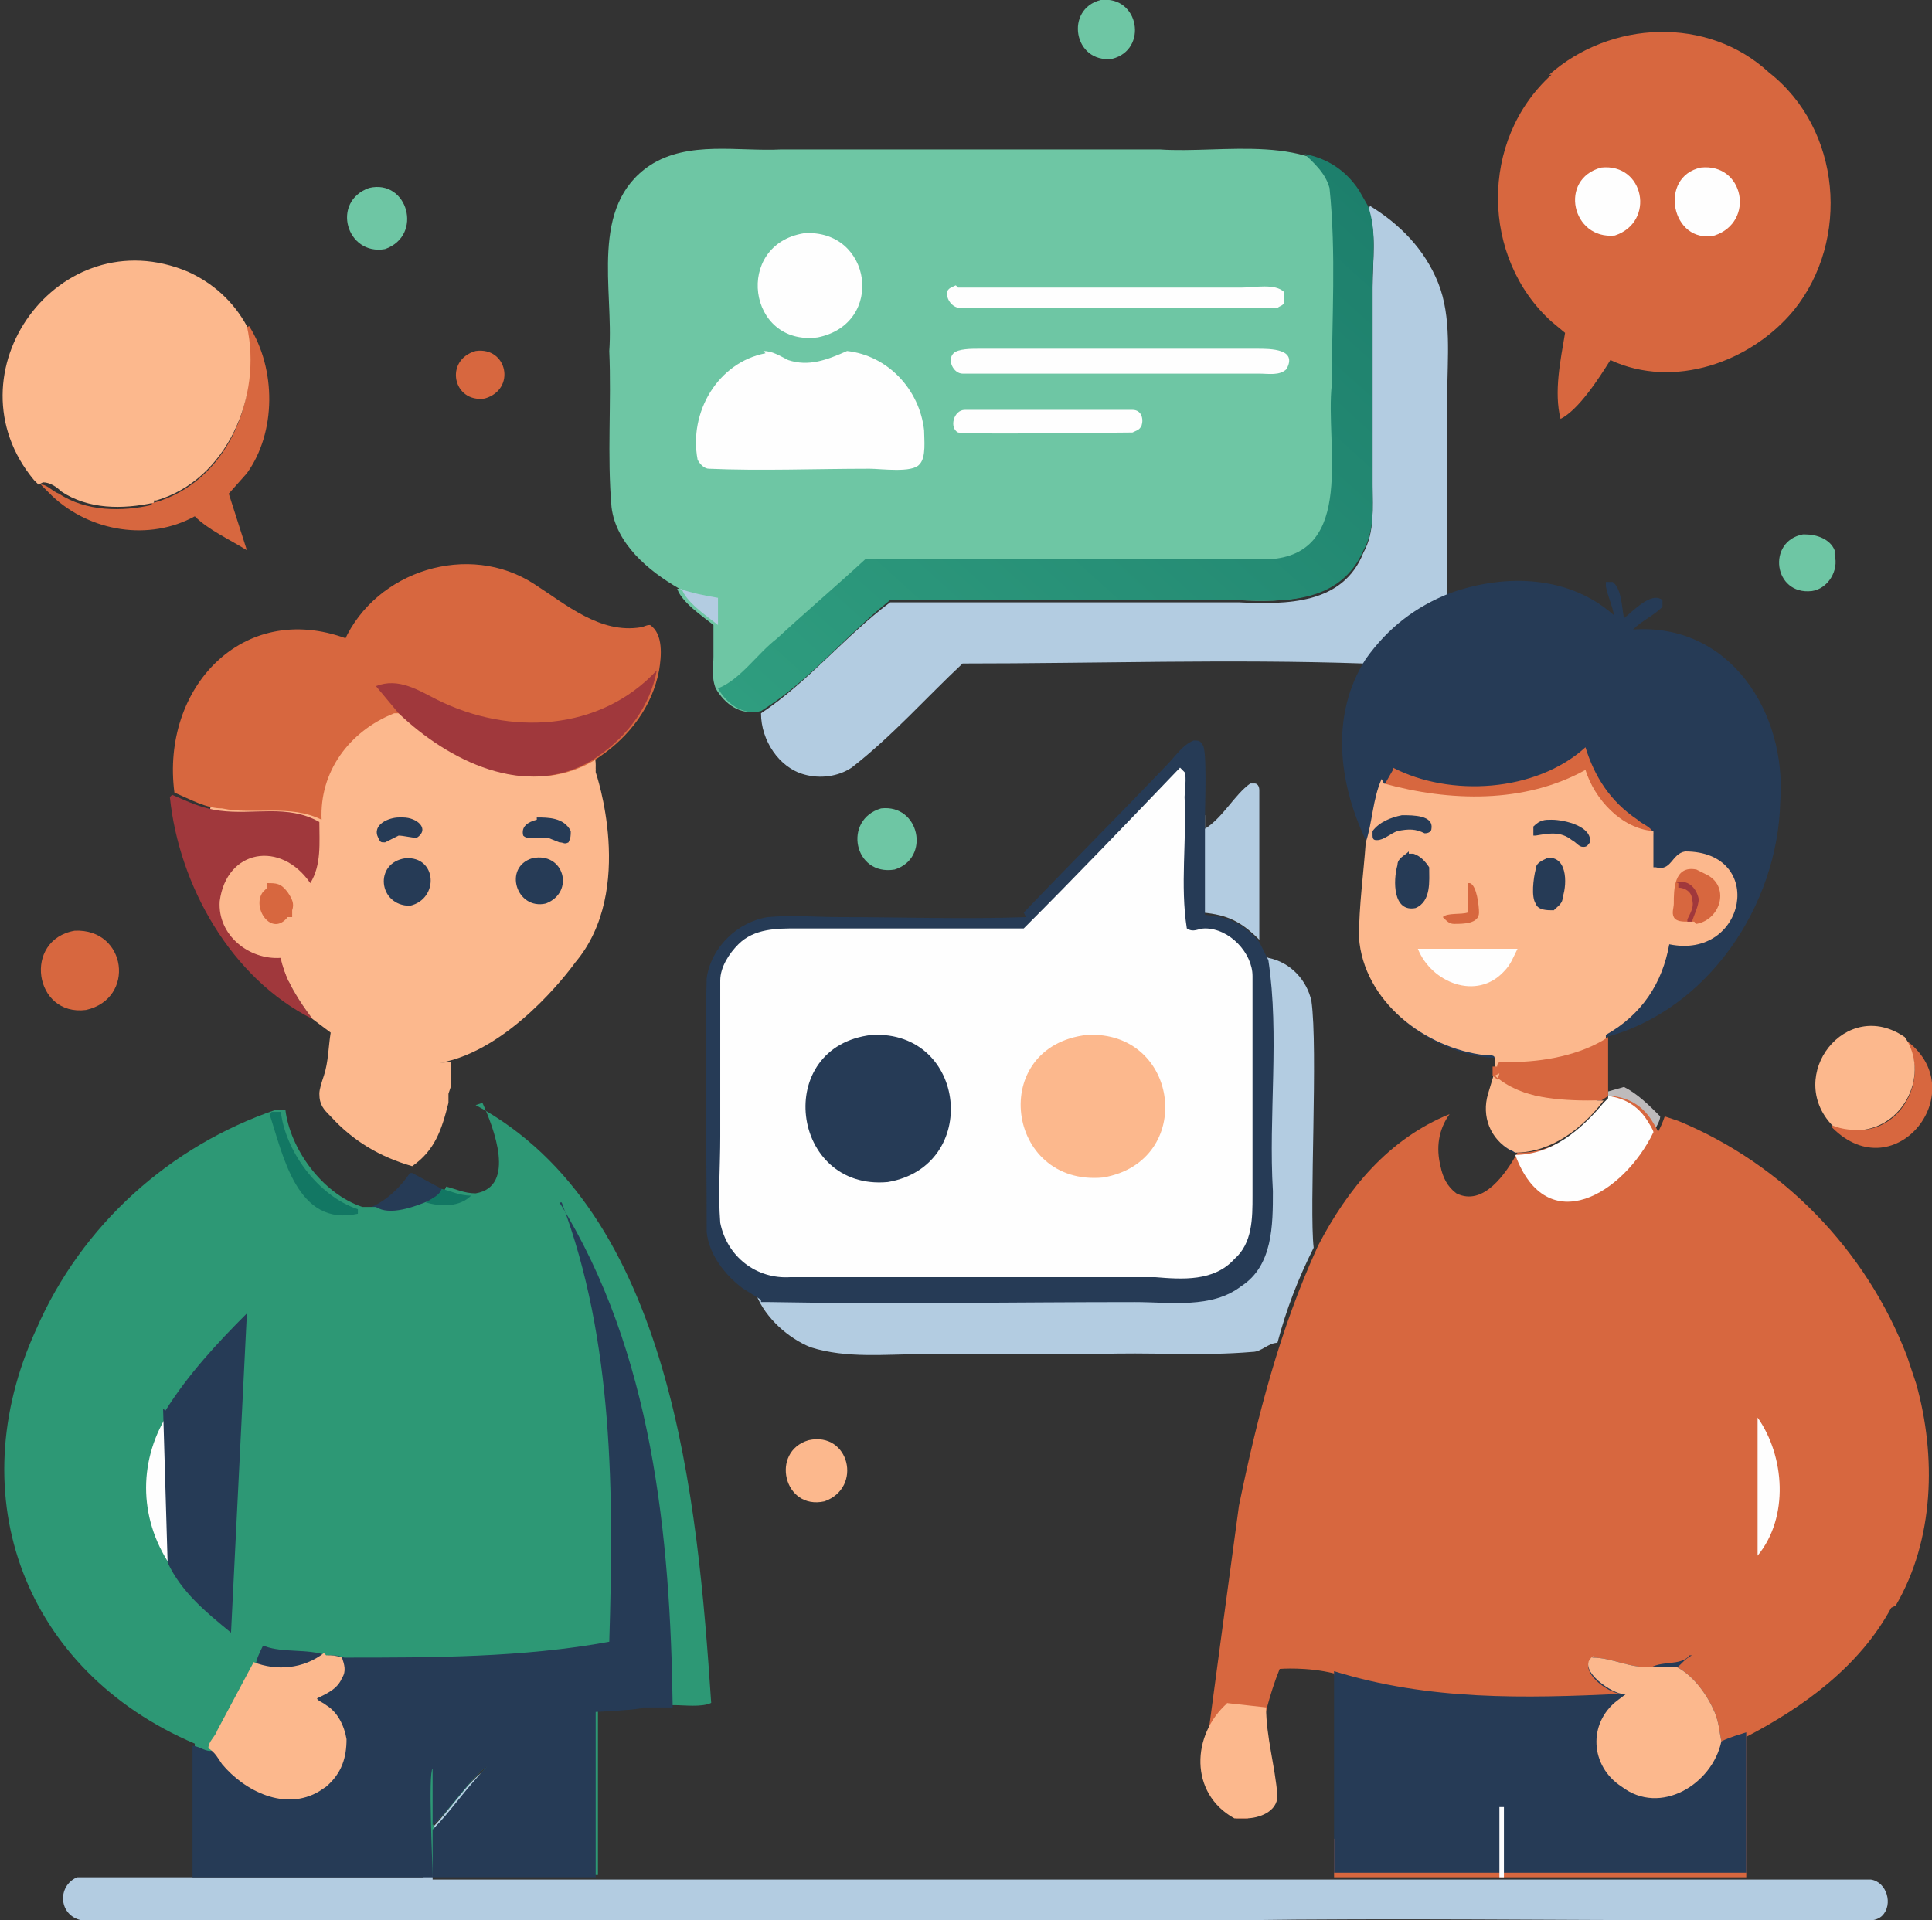 <?xml version="1.0" encoding="UTF-8"?><svg id="a" xmlns="http://www.w3.org/2000/svg" xmlns:xlink="http://www.w3.org/1999/xlink" viewBox="0 0 85.3 84.8"><rect x="0" y="0" width="85.3" height="84.8" fill="#333333" stroke="none"/><defs><style>.c{fill:#fefefe;}.c,.d,.e,.f,.g,.h,.i,.j,.k,.l,.m{stroke-width:0px;}.d{fill:#127763;}.e{fill:#b3cce1;}.f{fill:#2d9875;}.g{fill:#6ec6a4;}.h{fill:url(#b);}.i{fill:#fcb88d;}.j{fill:#d7673f;}.k{fill:#bebbbc;}.l{fill:#263b56;}.m{fill:#a0383c;}</style><linearGradient id="b" x1="61.9" y1="74.6" x2="38.2" y2="48.4" gradientTransform="translate(0 84.6) scale(1 -1)" gradientUnits="userSpaceOnUse"><stop offset="0" stop-color="#1d7f6c"/><stop offset="1" stop-color="#2f9d7f"/></linearGradient></defs><path class="i" d="M26.3,34.1s1.8,5.2-.9,8.4c0,0-2.4,3.4-5.4,4.3l-2.7.7-3.1-3.3-3.1-1.8s-1.8-1.1-2.3-4.1l.8-4.3,2.9-3.5,3.2-1.2,7-.4s3.7,2.7,3.6,5Z"/><path class="i" d="M21.2,39.4c.3.1.5.6.7.8.3.3.6.4.8.7h0c-.3.4-.7.5-1.1.6-.2,0-.3,0-.5,0h0c.1-.3.8-.4,1.1-.5-.5-.4-1.2-.8-1-1.5Z"/><path class="i" d="M12.9,40.5c-.3.9-1.5.9-1.8,0-.3-.6,0-1.4.8-1.5h0c0,.2,0,.3-.2.3-.6.7.3,2,1.1,1.1h.2Z"/><path class="k" d="M71.7,48c.6.3,1.1.8,1.6,1.3,0,.2-.2.5-.3.7,0,0-.2-.3-.2-.4-.4-.6-1-1-1.8-1.2v-.2c0,0,.7-.2.7-.2Z"/><path class="l" d="M17.5,36.1h.3c.6,0,1.2.5.6.9-.2,0-.6-.1-.8-.1l-.6.3c-.2,0-.2,0-.3-.2-.3-.6.5-.9.9-.9Z"/><path class="l" d="M23.7,36.1c.5,0,1.2,0,1.5.6,0,.2,0,.3-.1.5-.2.1-.2,0-.4,0l-.5-.2h-.8c-.1,0-.2,0-.3-.1-.1-.4.2-.6.6-.7Z"/><path class="j" d="M11.8,39c.4,0,.6,0,.9.4h0c.2.3.3.5.2.8,0,0,0,.2,0,.3h-.2c-.7.9-1.6-.4-1.1-1.1,0,0,.1-.1.2-.2h0Z"/><path class="l" d="M18.2,51.8l1.3.7c0,.3-.4.4-.7.6-.6.3-1.8.7-2.4.2.7-.3,1.3-.9,1.7-1.5Z"/><path class="l" d="M17.9,37.9c1.4-.1,1.5,1.8.2,2.1-1.4,0-1.6-1.9-.2-2.1Z"/><path class="l" d="M23.5,37.9c1.4-.3,1.9,1.5.6,2-1.3.3-1.9-1.6-.6-2Z"/><path class="j" d="M21,15.5c1.4-.2,1.8,1.7.4,2.1-1.4.2-1.8-1.7-.4-2.1Z"/><path class="g" d="M79.7,23.6c.5,0,1.1.2,1.3.7,0,0,0,.1,0,.2.2.7-.3,1.5-1,1.6-1.7.2-2-2.2-.4-2.5Z"/><path class="g" d="M48.6,0c1.7-.2,2.1,2.2.5,2.6-1.7.2-2.1-2.2-.5-2.6Z"/><path class="j" d="M80.9,49.7c.4,0,.8.2,1.3.2,1.9-.1,3-2.5,1.9-4h0c3.1,2.2-.4,6.7-3.2,3.9Z"/><path class="g" d="M38.9,35.7c1.7-.2,2.2,2.2.6,2.7-1.8.3-2.3-2.2-.6-2.7Z"/><path class="g" d="M16.3,8.3c1.7-.4,2.4,2.1.7,2.7-1.7.3-2.4-2.1-.7-2.7Z"/><path class="i" d="M35.7,63.6c1.8-.4,2.4,2.1.7,2.7-1.8.4-2.4-2.2-.7-2.7Z"/><path class="i" d="M17.6,31.5c2.2,2.1,5.6,3.8,8.5,2.1l.2.4c-2.6,1.8-6.4,1.3-8.4-1.1-.3-.4-.7-.7-.5-1.3h.3Z"/><path class="j" d="M3.3,41.1c2.3-.1,2.7,3,.5,3.5-2.3.3-2.8-3.1-.5-3.5Z"/><path class="e" d="M53.2,36v.6c.8-.5,1.3-1.5,2-2,0,0,.2,0,.2,0,.1,0,.2.1.2.3v6.6c-.8-.8-1.4-1.1-2.5-1.2v-4.3Z"/><path class="i" d="M80.9,49.7c-2.1-2.2.6-5.7,3.2-3.9h0c1.1,1.6,0,3.9-1.9,4.1-.4,0-.8,0-1.3-.2Z"/><path class="j" d="M11,14.4c1.2,1.9,1.2,4.7-.1,6.5l-.8.9.8,2.5c-.8-.5-1.7-.9-2.3-1.5-2,1.1-4.6.7-6.3-.9l-.5-.5c.3,0,.5.3.8.4,1.2.8,2.8.8,4.1.5h0c0,0,0-.1,0-.1h0s.1,0,.1,0c3.2-.9,4.8-4.6,4-7.7Z"/><path class="m" d="M7.6,35.1h0c.7.3,1.3.6,2.1.7,1.5.2,3-.3,4.4.5,0,.9.1,1.9-.4,2.7-1.3-1.9-3.7-1.5-4,.8-.1,1.5,1.3,2.6,2.7,2.5.2,1,.8,1.9,1.4,2.7-3.6-1.8-5.9-5.9-6.3-9.8Z"/><path class="i" d="M12.5,42.2c.5,0,.9-.7,1.4-.7.3.4.2,1.1.3,1.6.4,1.2,1,2.3,2,3.1,1,.6,2.6.8,3.7.7v1.1c0,0-.1.3-.1.3v.4c-.3,1.2-.6,2.1-1.6,2.8-1.4-.4-2.6-1.1-3.6-2.2-.3-.3-.5-.5-.5-1,0-.2.1-.5.2-.8.2-.6.2-1.3.3-1.9l-.8-.6c-.6-.8-1.2-1.7-1.4-2.7Z"/><path class="e" d="M56,42.3c1,.2,1.7,1,1.9,1.9.3,2.1-.1,9.2.1,10.9-.7,1.4-1.2,2.7-1.6,4.2-.4,0-.7.4-1.1.4-2.3.2-4.6,0-6.9.1-2.6,0-5.2,0-7.7,0-1.6,0-3.3.2-4.9-.3-1-.4-2-1.3-2.4-2.3h0s.4.1.4.1c5.3.2,10.7,0,16.1,0,1.6,0,3.4.3,4.7-.7,1.4-1,1.5-2.7,1.4-4.2-.1-3.3.3-7-.2-10.2Z"/><path class="i" d="M1.7,21.4l-.2-.2c-3.9-4.7,1.1-11.6,6.8-9.2,1.1.5,2,1.3,2.6,2.4.7,3.1-.9,6.8-4,7.7h-.1s0,0,0,0h0c0,0,0,.1,0,.1-1.4.3-2.9.3-4.1-.5-.2-.2-.5-.4-.8-.4Z"/><path class="e" d="M60.5,9.1c1.3.8,2.4,1.9,3,3.4.6,1.5.4,3.3.4,4.9,0,3,0,6,0,9-1.5.6-2.7,1.5-3.7,2.9-5.9-.2-11.8,0-17.7,0-1.6,1.5-3.1,3.2-4.9,4.6-.6.4-1.4.5-2.1.3-1.1-.3-1.9-1.5-1.9-2.7,2.1-1.4,3.7-3.4,5.7-4.9,5.1,0,10.3,0,15.4,0,2.1.1,4.6.1,5.5-2.2.5-.9.4-2,.4-2.9,0-1.2,0-2.5,0-3.7,0-1.7,0-3.4,0-5.1,0-1.2.2-2.4-.2-3.5Z"/><path class="j" d="M15.2,28.3c1.4-3.1,5.5-4.4,8.4-2.5,1.4.9,2.9,2.2,4.7,1.9.1,0,.2-.1.4-.1.6.4.5,1.4.4,2-.3,1.6-1.3,2.9-2.6,3.8l-.3.2c-2.9,1.7-6.3,0-8.5-2.1h-.3c-2,.8-3.3,2.6-3.2,4.7-1.4-.7-3-.2-4.4-.5-.7,0-1.4-.4-2.1-.7h0c-.6-4.6,3-8.5,7.6-6.8Z"/><path class="m" d="M16.6,30.3c1-.4,1.9.2,2.7.6,3.2,1.6,7.2,1.4,9.7-1.3-.3,1.6-1.3,2.9-2.6,3.8l-.3.2c-2.9,1.7-6.3,0-8.5-2.1l-1-1.2Z"/><path class="e" d="M19.1,80.7c.8-.8,1.4-1.9,2.4-2.6h0s-.7.8-.7.8c-.5.7-1.1,1.4-1.7,2v2.1c1.2,0,6,0,7.2,0v-2.6s0,2.6,0,2.6h32.3c0-.8,0-1.6,0-2.3v2.3s7.4,0,7.4,0h.2c3.3,0,6.7,0,10.1,0h.5s0-2.6,0-2.6v2.6c1.9,0,3.9,0,5.8,0,.7.1,1,1.1.5,1.6-.1.1-.3.2-.5.2-2.3,0-4.5,0-6.8,0-7.1,0-14.2-.1-21.2,0h-24.6c-6.7,0-13.4,0-20.1,0-2.1,0-4.2,0-6.3,0-1-.2-1.1-1.5-.2-1.9h4.7s0-3.4,0-3.4v3.4c.7,0,9.6,0,10.6,0,0-.6-.1-4.6,0-4.8h0c0,0,0,2.6,0,2.6Z"/><path class="j" d="M68.4,3.3c2.7-2.4,7-2.6,9.7-.1,3.2,2.5,3.6,7.4,1.1,10.5-1.9,2.3-5.3,3.5-8.1,2.2-.5.8-1.4,2.2-2.2,2.6-.3-1.2,0-2.6.2-3.8l-.6-.5c-3.1-2.8-3.2-8,0-10.9Z"/><path class="c" d="M70.7,7.4c1.9-.2,2.4,2.4.6,3-1.9.2-2.5-2.5-.6-3Z"/><path class="c" d="M75.1,7.4c1.9-.2,2.4,2.4.6,3-1.9.4-2.5-2.6-.6-3Z"/><path class="l" d="M71.3,27.5c0-.5-.3-1.1-.4-1.6,0,0,0-.1,0-.2.1,0,.1,0,.3,0,.4.3.4,1.1.5,1.6.4-.3,1.2-1.2,1.7-.8,0,.2,0,.2,0,.3-.4.4-.9.6-1.3,1,4.3-.3,6.8,3.7,6.5,7.6-.1,4.6-3.2,9.2-7.7,10.4v2.4s0,.2,0,.2l-.2.2c-.9,1.2-2.3,2.3-3.9,2.3h0c-.9-.5-1.3-1.5-1-2.5l.3-1v-.4c0-.3,0-.3-.4-.3-2.7-.3-5.4-2.4-5.6-5.2,0-1.4.2-2.8.3-4.2-1.3-2.6-1.7-5.7-.1-8.2,1-1.4,2.2-2.3,3.7-2.9,2.5-.9,5.4-.8,7.4,1.1Z"/><path class="j" d="M61.5,33.9c2.5,1.3,6.3,1.1,8.5-.9.4,1.3,1.1,2.4,2.3,3.2.2.2.6.3.7.6-1.4-.2-2.6-1.4-3-2.7-2.7,1.5-6,1.4-8.9.6l.4-.7Z"/><path class="i" d="M61.1,34.6c2.9.8,6.2.9,8.9-.6.4,1.3,1.6,2.6,3,2.7,0,.5,0,1.1,0,1.6h.1c.7.2.7-.6,1.3-.7,3.6,0,2.7,4.8-.7,4.1-.3,1.7-1.2,3.1-2.8,4h0c0,0,0,2.4,0,2.4v.2c0,0-.3.2-.3.2-.9,1.2-2.3,2.3-3.9,2.3h0c-.9-.5-1.3-1.5-1-2.5l.3-1v-.4c0-.3,0-.3-.4-.3-2.7-.3-5.4-2.4-5.6-5.2,0-1.4.2-2.8.3-4.2.3-.9.3-1.9.7-2.8Z"/><path class="j" d="M64.9,39c.3.1.4,1,.4,1.3,0,.5-.7.5-1.1.5-.2,0-.3-.1-.5-.3h0c.2-.2.8-.1,1.1-.2,0-.4,0-.9,0-1.3Z"/><path class="l" d="M61.9,36c.5,0,1.4,0,1.3.6,0,.1-.1.2-.3.2-.4-.2-.7-.2-1.2-.1-.3.1-.6.4-.9.4-.1,0-.2,0-.2-.2v-.2c.3-.4.8-.6,1.3-.7Z"/><path class="l" d="M68.5,36.2c.6,0,1.8.3,1.7,1-.1.1-.1.2-.3.2-.2,0-.3-.2-.5-.3h0c-.5-.4-1-.3-1.6-.2h-.1c0-.2,0-.3,0-.4.3-.3.5-.3.8-.3Z"/><path class="l" d="M68.2,37.9c1-.2,1,1.1.8,1.7,0,.3-.2.4-.4.6-.3,0-.7,0-.8-.3-.2-.3-.1-1.1,0-1.5,0-.3.3-.4.5-.5Z"/><path class="l" d="M62.2,37.7h.2c.3.1.5.3.7.6,0,.6.1,1.5-.6,1.8-1,.2-1-1.2-.8-1.9,0-.3.3-.4.5-.6Z"/><path class="j" d="M74.8,40.7h-.3c-.2,0-.5,0-.6-.2-.1-.2,0-.4,0-.6,0-.6,0-1.7,1-1.5l.4.2c1.1.5.7,2-.4,2.2Z"/><path class="m" d="M74,39c.5-.2.9.2,1,.7,0,.3-.2.7-.3,1h-.2c0,0,0-.1,0-.1h0c.2-.4.3-.6.2-.9,0-.3-.3-.5-.6-.5v-.2Z"/><path class="c" d="M62.6,41.9h4.4c-.2.4-.3.7-.6,1-1.2,1.3-3.2.5-3.8-1Z"/><path class="j" d="M66.1,47.1c0-.3.3-.2.6-.2,1.4,0,3.1-.3,4.3-1.1h0c0,0,0,2.4,0,2.4v.2c0,0-.3.2-.3.2,0,0,0,0-.1,0h-.3c-1.4,0-3.3-.1-4.4-1.1v-.4Z"/><path class="i" d="M66,47.5c1.1,1,3,1.2,4.4,1.1h.3c0,0,0,0,.1,0-.9,1.2-2.3,2.3-3.9,2.3h0c-.9-.5-1.3-1.5-1-2.5l.3-1Z"/><path class="l" d="M45.2,40.3c2.1-2.2,4.2-4.3,6.3-6.5.4-.4.7-.9,1.2-1.1.2,0,.3,0,.4.2.2.2.1,2.7.1,3.2v4.3c1.1.1,1.7.4,2.4,1.2l.4.8c.5,3.3,0,6.9.2,10.2,0,1.5,0,3.3-1.4,4.2-1.3,1-3.1.7-4.7.7-5.4,0-10.8.1-16.1,0h-.4c0-.1,0-.1,0-.1l-.8-.5c-.8-.6-1.5-1.5-1.6-2.5v-.3c0-3.6-.1-7.3,0-10.9.2-1.4,1.4-2.5,2.7-2.7,1.1-.1,2.1,0,3.2,0,2.7,0,5.5.1,8.2,0Z"/><path class="c" d="M52.3,34.1c.1.2,0,.9,0,1.1.1,1.9-.2,3.9.1,5.8.3.2.5,0,.8,0,1.1,0,2.1,1.1,2.1,2.1,0,3.2,0,6.5,0,9.7,0,1,0,2.1-.8,2.8-.9,1-2.3.9-3.5.8-1.2,0-2.3,0-3.5,0-4.2,0-8.4,0-12.6,0-1.5.1-2.8-.9-3.1-2.4-.1-1.3,0-2.5,0-3.8,0-2.3,0-4.6,0-6.9,0-.6.4-1.2.8-1.6.7-.7,1.7-.7,2.6-.7,3.3,0,6.7,0,10,0,2.3-2.3,4.6-4.7,6.9-7.1Z"/><path class="i" d="M48,45.7c4.1-.2,4.8,5.6.7,6.3-4.3.4-5.1-5.8-.7-6.3Z"/><path class="l" d="M38.5,45.7c4.2-.2,4.8,5.8.7,6.5-4.3.4-5.1-6-.7-6.5Z"/><path class="g" d="M30,26c-1.4-.8-2.8-2-3-3.6-.2-2.3,0-4.6-.1-6.9.2-2.7-.9-6.4,1.8-8.2,1.7-1.1,3.9-.6,5.8-.7,2.8,0,5.6,0,8.4,0,2.8,0,5.6,0,8.3,0,2.8.2,6.8-.8,8.7,1.8l.4.7c.4,1.1.2,2.3.2,3.5,0,1.7,0,3.4,0,5.1,0,1.2,0,2.5,0,3.7,0,1,.1,2-.4,2.9-1,2.3-3.4,2.3-5.5,2.2-5.1,0-10.3,0-15.4,0-2,1.6-3.6,3.6-5.7,4.9-.8.2-1.5-.3-1.9-1h0c-.2-.5-.1-1-.1-1.4,0-.4,0-1,0-1.4-.5-.4-1.4-1-1.6-1.6Z"/><path class="e" d="M30,26c.6.2,1.1.3,1.7.4v2.6c0-.4,0-1,0-1.4-.5-.4-1.4-1-1.6-1.6Z"/><path class="c" d="M42.5,18.1h7.5c.4,0,.5.4.4.7-.1.2-.2.2-.4.3-.9,0-7.3.1-7.7,0-.4-.2-.2-1,.3-1Z"/><path class="c" d="M42.3,12.7h.2c4.1,0,8.2,0,12.3,0,.6,0,1.5-.2,1.9.2,0,.2,0,.3,0,.4,0,.2-.2.2-.3.3-4.6,0-9.3,0-14,0-.3,0-.6-.3-.6-.7.1-.2.2-.2.4-.3Z"/><path class="c" d="M43.2,15.4c4.1,0,8.2,0,12.3,0,.6,0,1.8,0,1.3.9-.3.3-.8.2-1.2.2-4.4,0-8.8,0-13.1,0-.4,0-.7-.6-.4-.9.2-.2.8-.2,1.1-.2Z"/><path class="c" d="M35.5,10.3c3-.2,3.6,4,.6,4.6-3.1.4-3.7-4.1-.6-4.6Z"/><path class="c" d="M33.7,15.5c.4,0,.7.2,1.1.4.9.3,1.7,0,2.6-.4,1.8.2,3.2,1.7,3.4,3.5,0,.4.1,1.2-.2,1.5-.3.4-1.7.2-2.2.2-2.4,0-4.8.1-7.1,0-.2,0-.4-.2-.5-.4-.4-2.1.9-4.3,3-4.7Z"/><path class="h" d="M57.6,6.8c1,.2,1.8.7,2.4,1.6l.4.7c.4,1.1.2,2.3.2,3.5,0,1.7,0,3.4,0,5.1,0,1.2,0,2.5,0,3.7,0,1,.1,2-.4,2.9-1,2.3-3.4,2.3-5.5,2.2-5.1,0-10.3,0-15.4,0-2,1.6-3.6,3.6-5.7,4.9-.8.2-1.5-.3-1.9-1h0c1-.4,1.7-1.5,2.6-2.2,1.3-1.2,2.6-2.3,3.9-3.5,5.9,0,11.9,0,17.8,0,3.9-.2,2.5-5.1,2.8-7.7,0-2.9.2-5.8-.1-8.7-.2-.7-.7-1.1-1.2-1.6h0Z"/><path class="f" d="M21,48.8c8.7,4.7,9.8,17.5,10.4,26.4-.4.2-1.2.1-1.6.1h-1.3c0,.1-2.1.2-2.1.2h0s0,4.5,0,4.5v.2s0,2.6,0,2.6c-1.3,0-6.1,0-7.2,0v-2.1c.6-.6,1.1-1.3,1.7-2l.7-.8h0c-.9.7-1.5,1.8-2.4,2.6v-2.5s0,0,0,0c-.2.2,0,4.2,0,4.8-1,0-9.8,0-10.6,0,0-1.4,0-4.4,0-5.8-7.5-3.2-10.4-10.9-7-18.3,2-4.6,5.9-8.1,10.6-9.7h.4c.2,1.7,1.6,3.7,3.4,4.3h.6c.6.4,1.7,0,2.4-.3.3-.2.6-.3.7-.6.4.1.8.3,1.3.3,1.8-.3.8-2.9.3-4Z"/><path class="d" d="M19.5,52.5c.4.1.8.3,1.3.3-.5.5-1.3.5-2,.3.3-.2.6-.3.7-.6Z"/><path class="l" d="M11.7,72.7c.8.3,1.9.1,2.7.4-.9.7-2,.7-3.1.4,0-.2.2-.6.3-.8Z"/><path class="d" d="M12,49.1h.4c.2,1.7,1.6,3.7,3.4,4.3v.2c-2.7.6-3.3-2.6-3.9-4.4Z"/><path class="c" d="M7.3,62.3l.2,6.8h0c-1.4-2.1-1.4-4.7,0-6.8Z"/><path class="l" d="M7.3,62.3c1-1.6,2.3-3,3.6-4.3l-.7,14.1c-1.1-.9-2.2-1.8-2.8-3.1l-.2-6.8Z"/><path class="l" d="M24.7,53.1c4.1,6.6,4.9,14.7,5,22.3h-1.3c0,.1-2.1.2-2.1.2h0s0,4.5,0,4.5v.2s0,2.6,0,2.6c-1.3,0-6.1,0-7.2,0v-2.1c.6-.6,1.1-1.3,1.7-2l.7-.8h0c-.9.7-1.5,1.8-2.4,2.6v-2.5s0,0,0,0c-.2.2,0,4.2,0,4.8-1,0-9.8,0-10.6,0,0-1.4,0-4.4,0-5.8.3,0,.6.3.9.2,0-.3.3-.5.4-.8l1.6-3c1,.4,2.2.3,3.1-.4.3,0,.4,0,.7.1,3.9,0,7.9,0,11.7-.7.2-6.5.2-13.3-2.1-19.4Z"/><path class="i" d="M14.4,73.1c.3,0,.4,0,.7.1.1.3.2.6,0,.9-.2.5-.7.7-1.1.9,0,.1.3.2.4.3.5.3.8.9.9,1.5,0,.8-.2,1.5-.9,2.1l-.3.2c-1.5.9-3.3,0-4.3-1.2-.2-.3-.3-.5-.6-.7,0-.3.3-.5.4-.8l1.6-3c1,.4,2.2.3,3.1-.4Z"/><path class="j" d="M83.5,71c-1.4,2.6-3.9,4.4-6.4,5.7,0,1.5,0,4.7,0,6.2h-.5c-3,0-5.9,0-8.9,0-.4,0-.8,0-1.2,0h-.2s-7.4,0-7.4,0v-1.7s1.8.2,1.8.2l-1.8-7.5c-1.2-.3-2.4-.2-2.4-.2-.9,2.2-1.3,5.4-1.4,6.6-.3,0-.5,0-.5,0-.7-.4-1.2-.9-1.5-1.8,0-.2,1.6-12,1.6-12,.8-3.9,1.8-7.8,3.5-11.5,1.3-2.5,3.1-4.7,5.8-5.8-.5.7-.6,1.5-.4,2.3.1.5.3.9.7,1.2,1.2.6,2.2-.9,2.7-1.8h.1c1.6,0,3-1.1,3.9-2.3l.2-.2c.8.1,1.4.5,1.8,1.2,0,0,.2.3.2.4.1-.2.2-.4.3-.7l.6.2c4.6,1.9,8.3,5.7,10.1,10.4l.4,1.2c.9,3.2.8,6.9-.9,9.8Z"/><path class="l" d="M74.6,73.1h.1c-.4.2-.5.5-.8.6h-.3s-.8,0-.8,0h0c.5-.4,1.4-.1,1.8-.6Z"/><path class="c" d="M77.6,62.6c1.2,1.7,1.4,4.4,0,6.1v-6.1Z"/><path class="i" d="M54.1,75.2l1.8.2c0,1.3.4,2.6.5,3.9,0,.7-.8,1-1.4,1h-.5c-2-1.1-1.9-3.7-.3-5.1Z"/><path class="c" d="M71,48.4c.8.1,1.4.5,1.8,1.2,0,0,.2.3.2.4-1.3,2.7-4.7,4.8-6.1,1,1.6,0,2.9-1.1,3.9-2.3l.2-.2Z"/><path class="l" d="M70.3,73.2c.9,0,1.7.5,2.6.4h.8s.3,0,.3,0c.8.4,1.4,1.3,1.7,2,.2.5.2.8.3,1.3.4-.2.8-.3,1.1-.4h0c0,1.5,0,4.7,0,6.2h-.5c-3.4,0-6.7,0-10.1,0h-.2s-7.4,0-7.4,0c0-1.8,0-5.5,0-7.3h0c0-.1,0-1.6,0-1.6,4.2,1.3,8.4,1.2,12.7,1-.6,0-2.1-1.1-1.2-1.7Z"/><path class="c" d="M66.2,79.8h.2c0,0,0,3.1,0,3.1h-.2c0-1,0-2.1,0-3.1Z"/><path class="i" d="M70.3,73.2c.9,0,1.7.5,2.6.4h.8s.3,0,.3,0c.8.4,1.4,1.3,1.7,2,.2.5.2.8.3,1.3-.4,1.9-2.7,3.3-4.4,2-1.4-.9-1.5-2.8-.2-3.8l.4-.3h-.2c-.6-.1-2.1-1.2-1.2-1.7Z"/></svg>